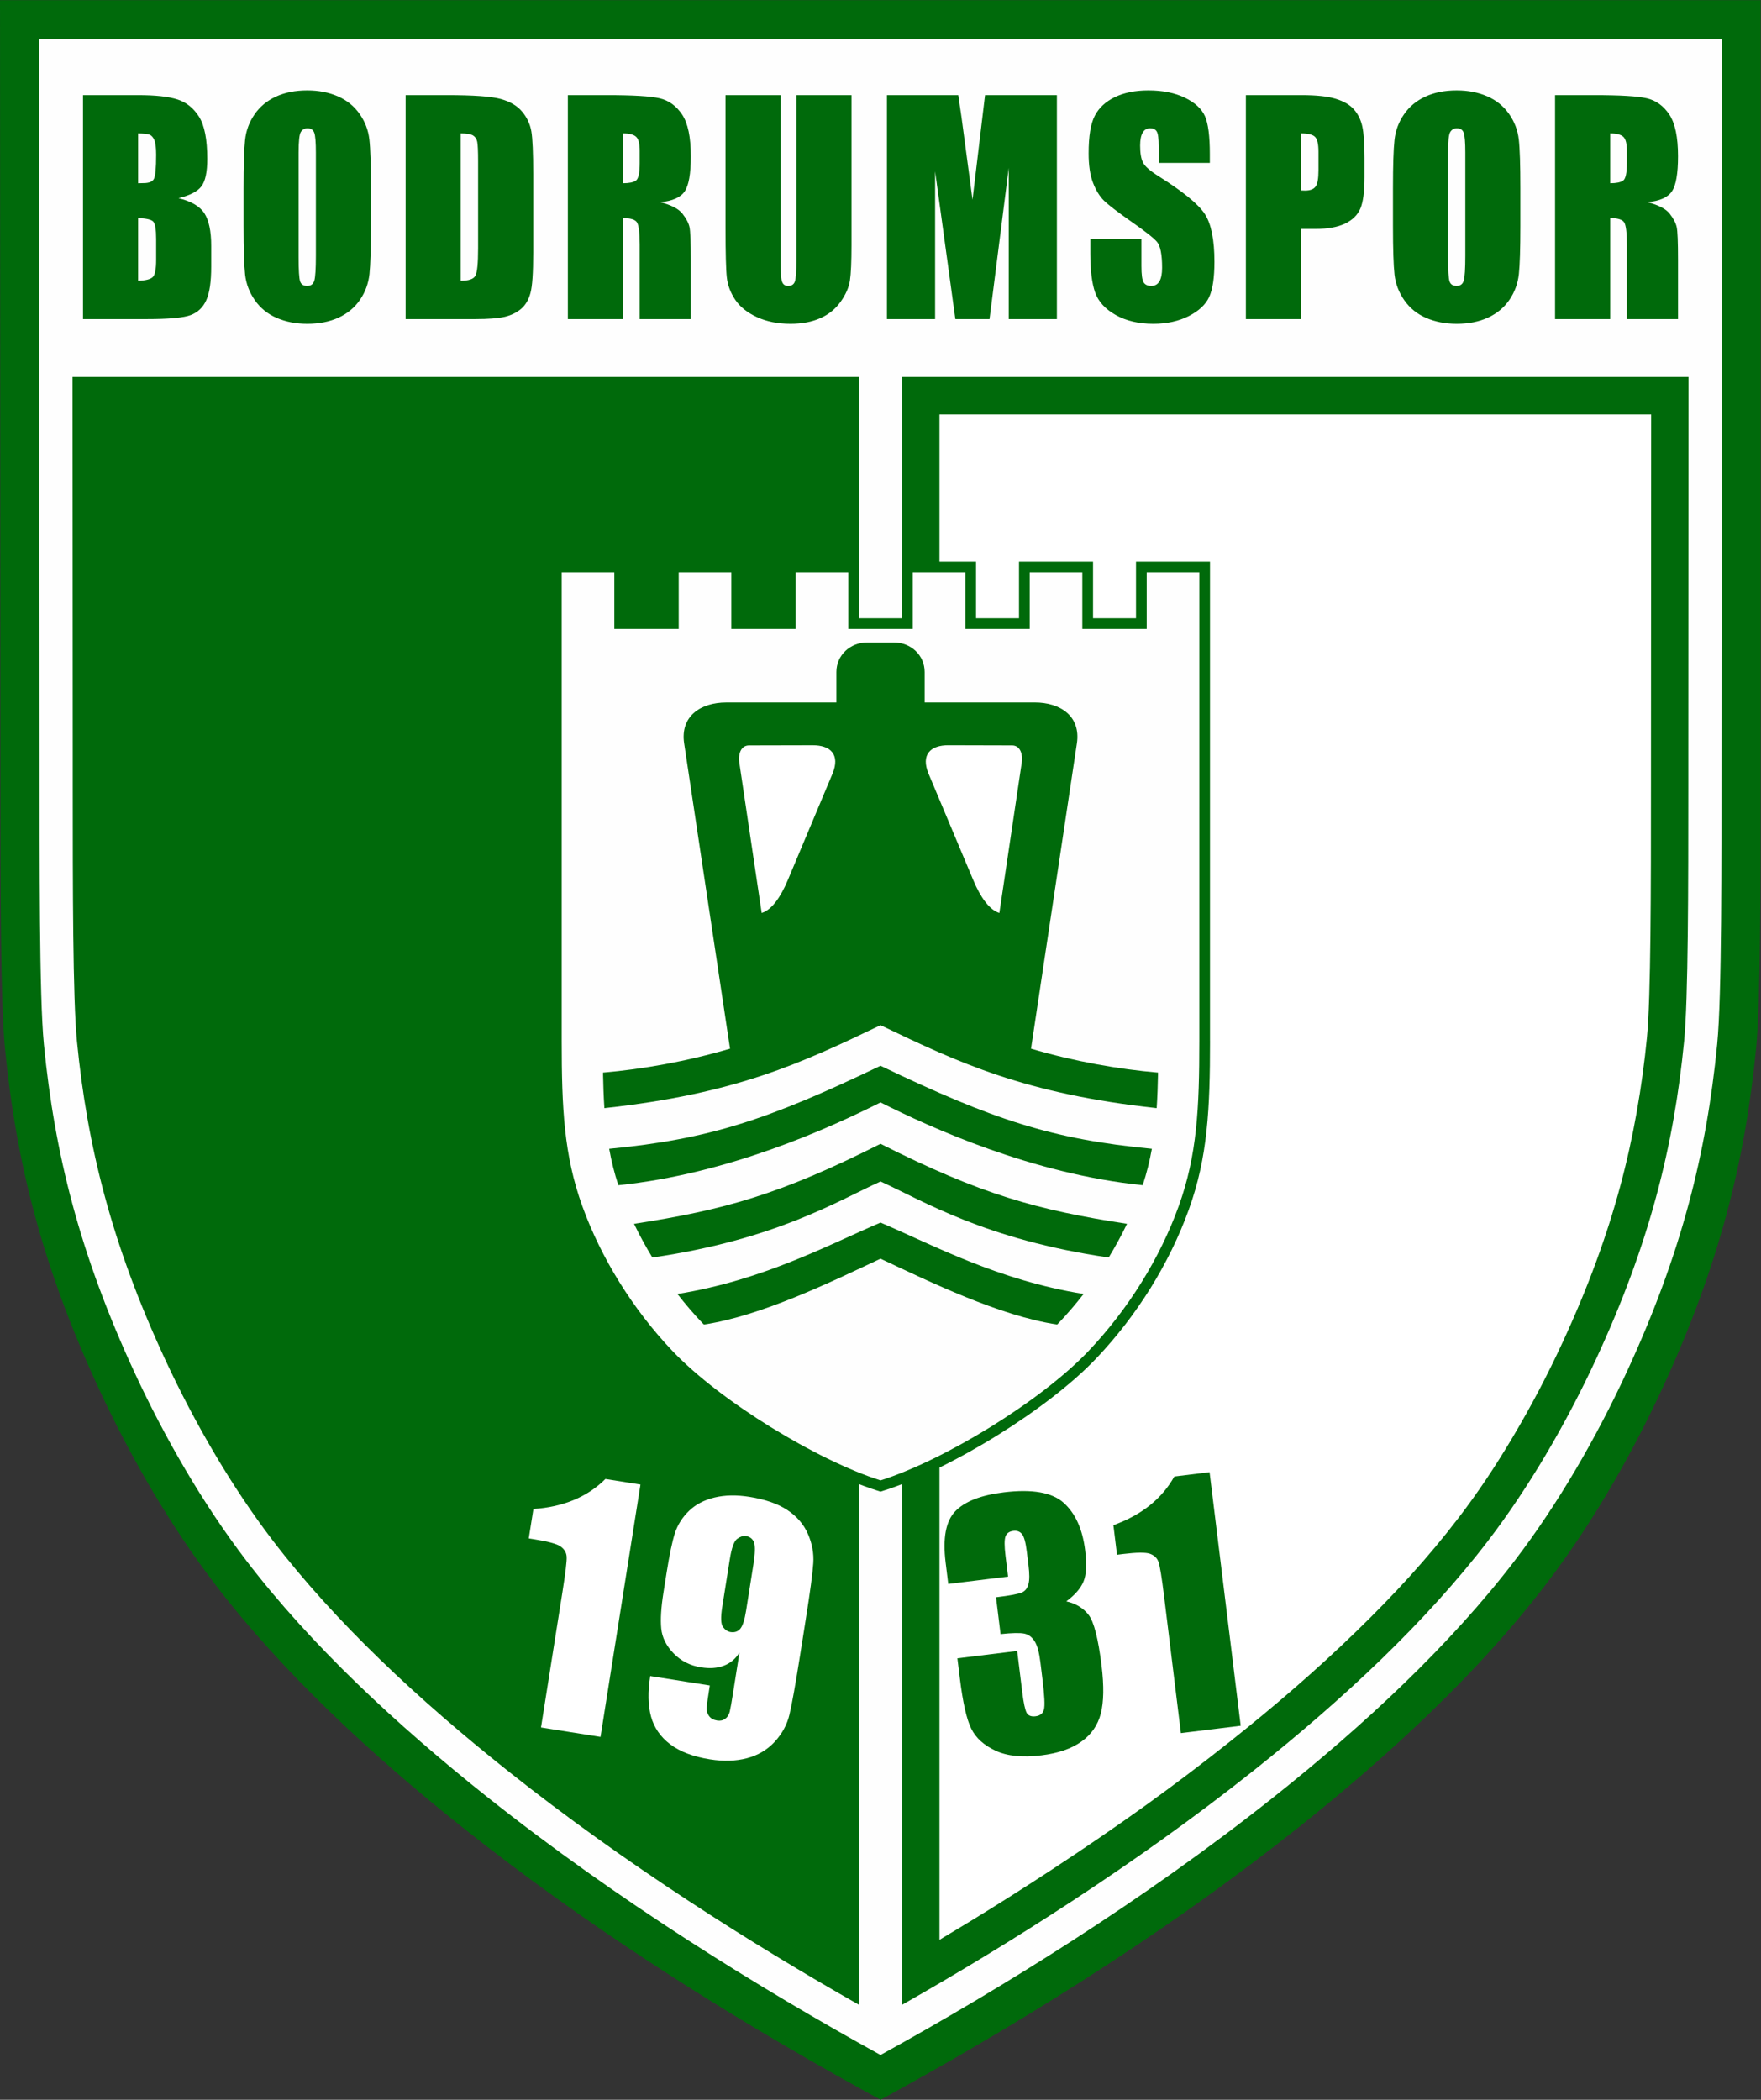 <svg xmlns="http://www.w3.org/2000/svg" xmlns:xlink="http://www.w3.org/1999/xlink" viewBox="0.02 -0.05 419.57 500.24" version="1.1">
<rect x="0.02" y="-0.05" width="419.57" height="500.24" fill="#333333" stroke="none"/>
<defs>
<clipPath id="clip1">
  <path d="M 0 0 L 419.5 0 L 419.5 500.199 L 0 500.199 Z M 0 0 "></path>
</clipPath>
</defs>
<g id="surface1">
<g clip-path="url(#clip1)" clip-rule="nonzero">
<path style=" stroke:none;fill-rule:evenodd;fill:rgb(0%,41.576%,4.315%);fill-opacity:1;" d="M 205.316 497.707 C 189.363 488.906 172.023 478.672 154.539 467.203 C 139.762 457.512 124.785 446.871 110.324 435.383 C 99.316 426.641 88.559 417.363 78.535 407.656 C 68.473 397.914 59.211 387.777 51.258 377.371 C 46.008 370.504 41.094 363.129 36.586 355.543 C 31.797 347.477 27.438 339.125 23.605 330.852 C 16.805 316.18 11.859 302.609 8.281 289.336 C 4.719 276.125 2.516 263.145 1.195 249.613 C 0.137 238.797 0.133 211.691 0.129 186.672 L 0.125 179.098 L 0.031 9.297 L 0.023 -0.055 L 419.598 -0.055 L 419.594 9.297 L 419.496 179.098 L 419.492 186.672 C 419.492 211.691 419.484 238.797 418.43 249.613 C 417.105 263.145 414.902 276.125 411.34 289.336 C 407.762 302.609 402.816 316.18 396.016 330.852 C 392.184 339.125 387.824 347.477 383.035 355.543 C 378.527 363.129 373.613 370.504 368.363 377.371 C 360.414 387.777 351.148 397.914 341.086 407.656 C 331.062 417.363 320.305 426.641 309.297 435.383 C 294.836 446.871 279.863 457.512 265.082 467.203 C 247.598 478.672 230.258 488.906 214.305 497.707 L 209.812 500.188 Z M 205.316 497.707 "></path>
</g>
<path style=" stroke:none;fill-rule:evenodd;fill:rgb(99.609%,99.609%,99.609%);fill-opacity:1;" d="M 209.812 489.523 C 180.855 473.547 147.125 452.695 116.133 428.074 C 94.488 410.879 74.012 391.777 58.676 371.707 C 48.312 358.148 39.23 342.371 32.082 326.941 C 18.961 298.621 13.008 274.621 10.477 248.734 C 9.348 237.215 9.461 205.746 9.445 179.098 L 9.348 9.297 L 410.273 9.297 L 410.176 179.098 C 410.16 205.746 410.273 237.215 409.148 248.734 C 406.613 274.621 400.664 298.621 387.539 326.941 C 380.391 342.371 371.312 358.148 360.945 371.707 C 345.609 391.777 325.133 410.879 303.488 428.074 C 272.496 452.695 238.766 473.547 209.812 489.523 Z M 209.812 489.523 "></path>
<path style=" stroke:none;fill-rule:evenodd;fill:rgb(0%,41.576%,4.315%);fill-opacity:1;" d="M 214.93 477.574 C 227.91 470.199 241.684 461.895 255.625 452.75 C 270.074 443.273 284.629 432.941 298.559 421.875 C 309.223 413.402 319.562 404.496 329.066 395.297 C 338.535 386.125 347.227 376.621 354.652 366.902 C 359.453 360.621 363.984 353.812 368.176 346.762 C 372.684 339.172 376.77 331.344 380.348 323.621 C 386.707 309.898 391.324 297.234 394.656 284.879 C 398.004 272.473 400.055 260.434 401.273 247.992 C 402.262 237.867 402.266 211.246 402.27 186.672 L 402.27 179.098 L 402.32 89.75 L 214.93 89.75 Z M 214.93 477.574 "></path>
<path style=" stroke:none;fill-rule:evenodd;fill:rgb(100%,100%,100%);fill-opacity:1;" d="M 223.859 462.086 C 226.254 460.66 228.676 459.203 231.121 457.711 C 237.367 453.898 243.914 449.766 250.742 445.285 C 258.402 440.262 265.82 435.195 272.832 430.156 C 279.484 425.371 286.23 420.289 293.012 414.898 C 298.359 410.652 303.523 406.383 308.422 402.125 C 313.379 397.82 318.211 393.41 322.855 388.91 C 327.566 384.352 331.984 379.816 336.035 375.34 C 340.059 370.891 343.922 366.273 347.574 361.496 C 349.879 358.48 352.066 355.418 354.133 352.344 C 356.254 349.184 358.383 345.793 360.5 342.227 C 362.676 338.57 364.719 334.906 366.633 331.273 C 368.613 327.508 370.492 323.695 372.254 319.891 C 375.32 313.277 377.973 306.898 380.266 300.668 C 382.539 294.5 384.445 288.5 386.043 282.578 C 387.637 276.656 388.93 270.797 389.973 264.914 C 391.055 258.812 391.848 252.934 392.414 247.152 C 392.887 242.32 393.125 233.398 393.246 222.68 C 393.371 211.688 393.375 198.926 393.375 186.672 L 393.379 179.098 L 393.422 98.68 L 223.859 98.68 Z M 223.859 462.086 "></path>
<path style=" stroke:none;fill-rule:evenodd;fill:rgb(0%,41.576%,4.315%);fill-opacity:1;" d="M 209.043 355.062 C 201.191 352.582 191.258 347.668 181.867 341.828 C 172.797 336.188 164.188 329.645 158.395 323.551 C 153.543 318.449 149.188 312.781 145.477 306.816 C 141.746 300.82 138.656 294.488 136.352 288.098 C 134.098 281.836 132.832 275.828 132.133 269.332 C 131.438 262.867 131.301 256.004 131.301 247.965 L 131.312 247.965 L 131.309 133.77 L 148.938 133.77 L 148.938 147.246 L 159.176 147.246 L 159.176 133.77 L 176.816 133.77 L 176.816 147.246 L 187.051 147.246 L 187.051 133.77 L 204.691 133.77 L 204.691 147.246 L 214.93 147.246 L 214.93 133.77 L 232.566 133.77 L 232.566 147.246 L 242.805 147.246 L 242.805 133.77 L 260.445 133.77 L 260.445 147.246 L 270.68 147.246 L 270.68 133.77 L 288.309 133.77 L 288.309 247.965 L 288.316 247.965 C 288.316 256.004 288.18 262.867 287.484 269.332 C 286.789 275.828 285.523 281.84 283.27 288.098 C 280.965 294.492 277.871 300.82 274.145 306.816 C 270.434 312.781 266.074 318.449 261.223 323.555 C 255.434 329.648 246.82 336.188 237.754 341.828 C 228.363 347.672 218.426 352.582 210.578 355.062 L 209.809 355.305 Z M 209.043 355.062 "></path>
<path style=" stroke:none;fill-rule:evenodd;fill:rgb(0%,41.576%,4.315%);fill-opacity:1;" d="M 163.996 452.75 C 177.938 461.895 191.711 470.199 204.691 477.574 L 204.691 89.75 L 17.301 89.75 L 17.352 179.098 L 17.352 186.672 C 17.355 211.246 17.359 237.867 18.352 247.992 C 19.566 260.434 21.621 272.473 24.965 284.879 C 28.297 297.234 32.914 309.898 39.273 323.621 C 42.852 331.344 46.938 339.172 51.445 346.762 C 55.637 353.812 60.168 360.621 64.969 366.902 C 72.395 376.621 81.086 386.125 90.559 395.297 C 100.059 404.496 110.398 413.402 121.062 421.875 C 134.992 432.941 149.547 443.273 163.996 452.75 Z M 163.996 452.75 "></path>
<path style=" stroke:none;fill-rule:evenodd;fill:rgb(0%,41.576%,4.315%);fill-opacity:1;" d="M 19.797 22.613 L 32.895 22.613 C 37.023 22.613 40.16 22.953 42.289 23.637 C 44.414 24.312 46.137 25.695 47.445 27.766 C 48.754 29.848 49.402 33.188 49.402 37.801 C 49.402 40.93 48.945 43.102 48.02 44.328 C 47.094 45.562 45.277 46.508 42.555 47.16 C 45.586 47.891 47.637 49.098 48.723 50.773 C 49.797 52.461 50.34 55.035 50.34 58.5 L 50.34 63.453 C 50.34 67.051 49.957 69.719 49.168 71.461 C 48.395 73.195 47.148 74.375 45.445 75.016 C 43.746 75.656 40.254 75.973 34.98 75.973 L 19.797 75.973 Z M 32.926 31.738 L 32.926 43.605 C 33.48 43.582 33.914 43.574 34.234 43.574 C 35.52 43.574 36.34 43.234 36.691 42.57 C 37.043 41.895 37.223 39.984 37.223 36.824 C 37.223 35.145 37.074 33.977 36.789 33.312 C 36.488 32.637 36.117 32.211 35.648 32.043 C 35.18 31.859 34.266 31.762 32.926 31.738 Z M 32.926 51.91 L 32.926 66.836 C 34.766 66.781 35.945 66.465 36.457 65.914 C 36.969 65.375 37.223 64.016 37.223 61.863 L 37.223 56.891 C 37.223 54.609 36.988 53.227 36.531 52.742 C 36.074 52.258 34.871 51.977 32.926 51.91 Z M 88.395 53.855 C 88.395 59.223 88.277 63.012 88.047 65.238 C 87.801 67.48 87.055 69.516 85.801 71.359 C 84.547 73.203 82.844 74.621 80.703 75.613 C 78.566 76.602 76.066 77.098 73.227 77.098 C 70.523 77.098 68.098 76.625 65.949 75.691 C 63.789 74.758 62.066 73.363 60.758 71.496 C 59.449 69.629 58.676 67.59 58.418 65.398 C 58.176 63.191 58.047 59.344 58.047 53.855 L 58.047 44.73 C 58.047 39.363 58.164 35.574 58.406 33.336 C 58.641 31.105 59.387 29.07 60.652 27.227 C 61.906 25.383 63.598 23.965 65.75 22.973 C 67.887 21.984 70.375 21.488 73.227 21.488 C 75.93 21.488 78.355 21.961 80.504 22.895 C 82.652 23.828 84.387 25.223 85.695 27.09 C 87.004 28.957 87.777 30.996 88.023 33.188 C 88.277 35.395 88.395 39.23 88.395 44.73 Z M 75.281 36.328 C 75.281 33.84 75.152 32.254 74.887 31.559 C 74.629 30.871 74.098 30.523 73.289 30.523 C 72.598 30.523 72.078 30.805 71.715 31.367 C 71.344 31.918 71.164 33.57 71.164 36.328 L 71.164 61.234 C 71.164 64.34 71.289 66.254 71.523 66.973 C 71.758 67.703 72.32 68.062 73.195 68.062 C 74.09 68.062 74.652 67.648 74.906 66.816 C 75.152 65.973 75.281 63.992 75.281 60.84 Z M 96.664 22.613 L 106.484 22.613 C 112.824 22.613 117.102 22.918 119.336 23.535 C 121.57 24.156 123.27 25.156 124.43 26.562 C 125.602 27.969 126.324 29.543 126.621 31.266 C 126.91 32.984 127.059 36.371 127.059 41.434 L 127.059 60.121 C 127.059 64.914 126.848 68.109 126.41 69.73 C 125.984 71.336 125.25 72.609 124.188 73.52 C 123.121 74.43 121.812 75.062 120.262 75.434 C 118.695 75.793 116.355 75.973 113.219 75.973 L 96.664 75.973 Z M 109.793 31.738 L 109.793 66.836 C 111.676 66.836 112.848 66.445 113.281 65.645 C 113.719 64.836 113.93 62.652 113.93 59.098 L 113.93 38.363 C 113.93 35.945 113.855 34.402 113.719 33.719 C 113.57 33.043 113.238 32.535 112.719 32.223 C 112.195 31.906 111.219 31.738 109.793 31.738 Z M 135.316 22.613 L 144.605 22.613 C 150.797 22.613 154.988 22.859 157.18 23.367 C 159.371 23.875 161.156 25.168 162.539 27.238 C 163.922 29.32 164.613 32.625 164.613 37.184 C 164.613 41.332 164.125 44.125 163.148 45.551 C 162.18 46.98 160.254 47.836 157.379 48.117 C 159.977 48.805 161.73 49.715 162.625 50.863 C 163.508 52 164.07 53.047 164.285 54 C 164.508 54.957 164.613 57.59 164.613 61.898 L 164.613 75.973 L 152.434 75.973 L 152.434 58.242 C 152.434 55.387 152.211 53.617 151.785 52.934 C 151.359 52.258 150.242 51.91 148.445 51.91 L 148.445 75.973 L 135.316 75.973 Z M 148.445 31.738 L 148.445 43.605 C 149.914 43.605 150.945 43.391 151.539 42.965 C 152.137 42.539 152.434 41.141 152.434 38.793 L 152.434 35.867 C 152.434 34.168 152.148 33.066 151.574 32.535 C 151 32.008 149.957 31.738 148.445 31.738 Z M 202.895 22.613 L 202.895 58.277 C 202.895 62.316 202.766 65.16 202.52 66.793 C 202.266 68.434 201.531 70.109 200.309 71.832 C 199.074 73.566 197.469 74.871 195.457 75.758 C 193.457 76.648 191.086 77.098 188.371 77.098 C 185.352 77.098 182.691 76.57 180.395 75.512 C 178.086 74.453 176.363 73.082 175.215 71.395 C 174.074 69.695 173.395 67.918 173.191 66.039 C 172.98 64.16 172.883 60.211 172.883 54.18 L 172.883 22.613 L 186 22.613 L 186 62.617 C 186 64.949 186.117 66.445 186.363 67.086 C 186.598 67.738 187.074 68.062 187.809 68.062 C 188.641 68.062 189.172 67.703 189.414 66.996 C 189.648 66.273 189.766 64.586 189.766 61.934 L 189.766 22.613 Z M 251.832 22.613 L 251.832 75.973 L 240.363 75.973 L 240.363 39.949 L 235.781 75.973 L 227.641 75.973 L 222.812 40.77 L 222.812 75.973 L 211.344 75.973 L 211.344 22.613 L 228.332 22.613 C 228.832 25.82 229.355 29.602 229.918 33.953 L 231.727 47.531 L 234.715 22.613 Z M 288.27 38.758 L 276.09 38.758 L 276.09 34.809 C 276.09 32.965 275.93 31.781 275.621 31.277 C 275.312 30.77 274.793 30.523 274.059 30.523 C 273.27 30.523 272.676 30.859 272.273 31.547 C 271.867 32.223 271.664 33.258 271.664 34.641 C 271.664 36.418 271.887 37.766 272.348 38.668 C 272.781 39.566 274.027 40.648 276.059 41.93 C 281.898 45.598 285.57 48.602 287.09 50.953 C 288.609 53.305 289.367 57.094 289.367 62.328 C 289.367 66.129 288.941 68.93 288.102 70.73 C 287.262 72.531 285.633 74.047 283.23 75.266 C 280.812 76.48 278.016 77.098 274.812 77.098 C 271.305 77.098 268.305 76.387 265.824 74.98 C 263.336 73.578 261.707 71.789 260.941 69.617 C 260.176 67.434 259.793 64.352 259.793 60.348 L 259.793 56.859 L 271.973 56.859 L 271.973 63.352 C 271.973 65.352 272.145 66.637 272.484 67.207 C 272.836 67.77 273.441 68.062 274.312 68.062 C 275.188 68.062 275.836 67.703 276.262 66.973 C 276.688 66.254 276.898 65.172 276.898 63.742 C 276.898 60.605 276.496 58.547 275.688 57.578 C 274.855 56.609 272.805 55.004 269.547 52.742 C 266.281 50.445 264.125 48.793 263.059 47.758 C 262.008 46.723 261.125 45.293 260.43 43.473 C 259.73 41.648 259.391 39.32 259.391 36.484 C 259.391 32.402 259.879 29.41 260.867 27.52 C 261.848 25.629 263.441 24.156 265.645 23.086 C 267.848 22.027 270.504 21.488 273.621 21.488 C 277.039 21.488 279.941 22.074 282.336 23.234 C 284.738 24.402 286.324 25.863 287.113 27.641 C 287.887 29.41 288.27 32.414 288.27 36.652 Z M 296.859 22.613 L 310.07 22.613 C 313.645 22.613 316.402 22.906 318.316 23.504 C 320.242 24.098 321.688 24.953 322.645 26.066 C 323.613 27.191 324.273 28.555 324.613 30.141 C 324.953 31.738 325.125 34.199 325.125 37.543 L 325.125 42.188 C 325.125 45.598 324.797 48.082 324.137 49.637 C 323.465 51.199 322.242 52.391 320.465 53.234 C 318.688 54.07 316.371 54.484 313.508 54.484 L 309.988 54.484 L 309.988 75.973 L 296.859 75.973 Z M 309.988 31.738 L 309.988 45.316 C 310.359 45.34 310.68 45.352 310.945 45.352 C 312.156 45.352 312.988 45.035 313.453 44.418 C 313.922 43.785 314.156 42.48 314.156 40.512 L 314.156 36.125 C 314.156 34.301 313.891 33.109 313.348 32.57 C 312.805 32.02 311.688 31.738 309.988 31.738 Z M 362.254 53.855 C 362.254 59.223 362.137 63.012 361.902 65.238 C 361.66 67.48 360.914 69.516 359.66 71.359 C 358.406 73.203 356.703 74.621 354.562 75.613 C 352.426 76.602 349.926 77.098 347.086 77.098 C 344.383 77.098 341.957 76.625 339.809 75.691 C 337.648 74.758 335.926 73.363 334.617 71.496 C 333.309 69.629 332.531 67.59 332.277 65.398 C 332.031 63.191 331.906 59.344 331.906 53.855 L 331.906 44.73 C 331.906 39.363 332.023 35.574 332.266 33.336 C 332.5 31.105 333.246 29.07 334.512 27.227 C 335.766 25.383 337.457 23.965 339.605 22.973 C 341.746 21.984 344.234 21.488 347.086 21.488 C 349.789 21.488 352.215 21.961 354.363 22.895 C 356.512 23.828 358.246 25.223 359.555 27.09 C 360.863 28.957 361.637 30.996 361.883 33.188 C 362.137 35.395 362.254 39.23 362.254 44.73 Z M 349.141 36.328 C 349.141 33.84 349.012 32.254 348.746 31.559 C 348.488 30.871 347.957 30.523 347.148 30.523 C 346.457 30.523 345.938 30.805 345.574 31.367 C 345.203 31.918 345.023 33.57 345.023 36.328 L 345.023 61.234 C 345.023 64.34 345.148 66.254 345.383 66.973 C 345.617 67.703 346.18 68.062 347.055 68.062 C 347.949 68.062 348.512 67.648 348.766 66.816 C 349.012 65.973 349.141 63.992 349.141 60.84 Z M 370.523 22.613 L 379.812 22.613 C 386.004 22.613 390.195 22.859 392.387 23.367 C 394.578 23.875 396.363 25.168 397.746 27.238 C 399.129 29.32 399.82 32.625 399.82 37.184 C 399.82 41.332 399.332 44.125 398.355 45.551 C 397.387 46.98 395.461 47.836 392.586 48.117 C 395.184 48.805 396.938 49.715 397.832 50.863 C 398.715 52 399.277 53.047 399.492 54 C 399.715 54.957 399.82 57.59 399.82 61.898 L 399.82 75.973 L 387.641 75.973 L 387.641 58.242 C 387.641 55.387 387.418 53.617 386.992 52.934 C 386.566 52.258 385.449 51.91 383.652 51.91 L 383.652 75.973 L 370.523 75.973 Z M 383.652 31.738 L 383.652 43.605 C 385.121 43.605 386.152 43.391 386.746 42.965 C 387.344 42.539 387.641 41.141 387.641 38.793 L 387.641 35.867 C 387.641 34.168 387.355 33.066 386.781 32.535 C 386.207 32.008 385.164 31.738 383.652 31.738 Z M 383.652 31.738 "></path>
<path style=" stroke:none;fill-rule:evenodd;fill:rgb(100%,100%,100%);fill-opacity:1;" d="M 152.617 353.621 L 143.094 413.742 L 128.918 411.496 L 134.023 379.262 C 134.758 374.609 135.094 371.793 135.027 370.82 C 134.973 369.848 134.496 369.047 133.629 368.402 C 132.758 367.77 130.688 367.195 127.402 366.676 L 126 366.453 L 127.109 359.445 C 134.215 358.969 139.934 356.59 144.266 352.297 Z M 154.941 399.246 L 169.133 401.492 C 168.691 404.297 168.434 406.062 168.391 406.809 C 168.348 407.543 168.539 408.207 168.965 408.781 C 169.387 409.355 170.031 409.707 170.895 409.844 C 171.625 409.957 172.262 409.824 172.805 409.43 C 173.348 409.035 173.707 408.469 173.883 407.73 C 174.062 407.004 174.324 405.5 174.68 403.254 L 176.195 393.672 C 175.246 395.172 174 396.211 172.461 396.785 C 170.93 397.375 169.129 397.504 167.043 397.172 C 164.441 396.762 162.27 395.652 160.516 393.852 C 158.762 392.055 157.773 390.066 157.562 387.902 C 157.352 385.738 157.535 382.883 158.094 379.348 L 158.855 374.555 C 159.52 370.348 160.172 367.238 160.809 365.234 C 161.457 363.234 162.574 361.461 164.156 359.918 C 165.742 358.375 167.777 357.309 170.242 356.711 C 172.723 356.117 175.48 356.062 178.551 356.547 C 182.34 357.148 185.367 358.199 187.621 359.699 C 189.879 361.199 191.52 363.098 192.52 365.398 C 193.52 367.699 193.949 370.031 193.789 372.355 C 193.641 374.699 193.043 379.164 191.992 385.781 L 190.672 394.133 C 189.535 401.297 188.684 406.059 188.109 408.438 C 187.547 410.828 186.371 412.98 184.59 414.91 C 182.812 416.836 180.602 418.137 177.977 418.824 C 175.348 419.512 172.422 419.609 169.184 419.094 C 165.18 418.461 162.02 417.258 159.691 415.5 C 157.367 413.727 155.848 411.527 155.125 408.879 C 154.402 406.215 154.348 403.012 154.941 399.246 Z M 172.102 382.746 C 171.703 385.27 171.758 386.875 172.285 387.57 C 172.812 388.266 173.402 388.656 174.062 388.762 C 175.047 388.918 175.824 388.648 176.398 387.977 C 176.977 387.285 177.434 385.852 177.785 383.648 L 179.508 372.758 C 179.93 370.109 179.984 368.352 179.684 367.457 C 179.383 366.578 178.73 366.047 177.723 365.887 C 177.109 365.789 176.426 366.008 175.68 366.539 C 174.918 367.066 174.324 368.715 173.887 371.492 Z M 172.102 382.746 "></path>
<path style=" stroke:none;fill-rule:evenodd;fill:rgb(0%,41.576%,4.315%);fill-opacity:1;" d="M 254.078 381.449 C 256.332 381.961 258.098 383.023 259.375 384.652 C 260.652 386.281 261.684 390.316 262.48 396.785 C 263.07 401.59 263.008 405.383 262.297 408.16 C 261.59 410.938 260.051 413.168 257.68 414.855 C 255.309 416.559 252.129 417.645 248.156 418.133 C 243.637 418.688 240 418.32 237.223 417.031 C 234.449 415.742 232.508 413.992 231.418 411.758 C 230.312 409.527 229.418 405.539 228.711 399.793 L 228.125 395.02 L 242.375 393.27 L 243.582 403.09 C 243.902 405.699 244.262 407.336 244.637 408.016 C 245.012 408.68 245.719 408.957 246.73 408.832 C 247.828 408.695 248.508 408.16 248.746 407.227 C 249 406.289 248.879 403.926 248.414 400.145 L 247.902 395.965 C 247.617 393.645 247.168 391.98 246.547 390.984 C 245.918 389.977 245.098 389.352 244.094 389.141 C 243.09 388.926 241.195 388.953 238.41 389.254 L 237.332 380.48 C 240.719 380.062 242.797 379.668 243.57 379.301 C 244.332 378.922 244.836 378.266 245.07 377.293 C 245.32 376.332 245.312 374.871 245.07 372.895 L 244.656 369.547 C 244.398 367.434 244.023 366.055 243.531 365.445 C 243.039 364.82 242.359 364.555 241.48 364.66 C 240.492 364.781 239.859 365.223 239.586 365.98 C 239.312 366.738 239.305 368.266 239.59 370.582 L 240.199 375.551 L 225.949 377.301 L 225.316 372.141 C 224.609 366.371 225.371 362.32 227.617 359.988 C 229.859 357.656 233.699 356.152 239.141 355.484 C 245.934 354.648 250.719 355.484 253.488 358.004 C 256.254 360.52 257.949 364.27 258.562 369.273 C 258.98 372.664 258.848 375.16 258.152 376.773 C 257.469 378.383 256.109 379.945 254.078 381.449 Z M 288.207 350.676 L 295.625 411.09 L 281.375 412.84 L 277.398 380.449 C 276.824 375.773 276.371 372.973 276.039 372.055 C 275.719 371.137 275.039 370.496 274.027 370.117 C 273.016 369.75 270.867 369.77 267.566 370.172 L 266.156 370.348 L 265.293 363.301 C 271.988 360.891 276.836 357.023 279.812 351.707 Z M 288.207 350.676 "></path>
<path style=" stroke:none;fill-rule:evenodd;fill:rgb(99.609%,99.609%,99.609%);fill-opacity:1;" d="M 209.809 352.633 C 194.758 347.871 171.711 333.867 160.238 321.797 C 150.758 311.824 143.199 299.609 138.742 287.242 C 134.391 275.152 133.852 263.949 133.852 247.965 L 133.852 136.32 L 146.387 136.32 L 146.387 149.797 L 161.727 149.797 L 161.727 136.32 L 174.266 136.32 L 174.266 149.797 L 189.602 149.797 L 189.602 136.32 L 202.141 136.32 L 202.141 149.797 L 217.48 149.797 L 217.48 136.32 L 230.016 136.32 L 230.016 149.797 L 245.355 149.797 L 245.355 136.32 L 257.891 136.32 L 257.891 149.797 L 273.23 149.797 L 273.23 136.32 L 285.77 136.32 L 285.766 247.965 C 285.766 263.949 285.23 275.152 280.875 287.242 C 276.422 299.609 268.863 311.824 259.379 321.801 C 247.91 333.871 224.863 347.875 209.809 352.633 Z M 209.809 352.633 "></path>
<path style=" stroke:none;fill-rule:evenodd;fill:rgb(0%,41.576%,4.315%);fill-opacity:1;" d="M 209.812 244.188 C 191.047 253.184 175.441 260.531 144.02 263.945 C 143.844 261.309 143.742 258.5 143.688 255.484 C 153.039 254.691 163.727 252.809 173.953 249.781 L 163.027 177.07 C 162.047 170.598 166.922 167.309 173.066 167.309 L 199.297 167.309 L 199.297 160.062 C 199.297 156.039 202.59 153.012 206.609 153.012 L 213.012 153.012 C 217.035 153.012 220.324 156.039 220.324 160.059 L 220.324 167.305 L 246.555 167.305 C 252.699 167.305 257.574 170.598 256.594 177.07 L 245.668 249.781 C 255.895 252.809 266.582 254.688 275.934 255.484 C 275.879 258.5 275.781 261.309 275.605 263.945 C 244.184 260.531 228.574 253.184 209.812 244.188 Z M 209.812 244.188 "></path>
<path style=" stroke:none;fill-rule:evenodd;fill:rgb(0%,41.576%,4.315%);fill-opacity:1;" d="M 209.812 299.816 C 198.094 305.324 181.426 313.453 167.719 315.504 C 167.582 315.363 167.441 315.219 167.305 315.074 C 165.246 312.906 163.281 310.613 161.43 308.223 C 181.918 304.906 197.059 296.664 209.812 291.211 C 222.562 296.664 237.703 304.906 258.191 308.223 C 256.34 310.613 254.375 312.906 252.316 315.074 C 252.18 315.215 252.043 315.359 251.902 315.504 C 238.199 313.453 221.527 305.32 209.812 299.816 Z M 209.812 299.816 "></path>
<path style=" stroke:none;fill-rule:evenodd;fill:rgb(0%,41.576%,4.315%);fill-opacity:1;" d="M 209.812 272.445 C 185.82 284.555 172.492 288.211 151.086 291.508 C 152.383 294.207 153.84 296.891 155.449 299.535 C 184.887 295.254 199.617 286.043 209.812 281.418 C 220.004 286.043 234.734 295.254 264.172 299.535 C 265.781 296.891 267.242 294.207 268.535 291.508 C 247.129 288.207 233.801 284.555 209.812 272.445 Z M 209.812 272.445 "></path>
<path style=" stroke:none;fill-rule:evenodd;fill:rgb(0%,41.576%,4.315%);fill-opacity:1;" d="M 209.812 262.586 C 197.723 268.664 173.57 279.645 147.344 282.309 C 146.398 279.438 145.691 276.582 145.164 273.633 C 168.902 271.363 182.941 266.75 209.812 253.855 C 236.68 266.75 250.719 271.363 274.461 273.633 C 273.93 276.578 273.223 279.438 272.277 282.305 C 246.051 279.645 221.898 268.66 209.812 262.586 Z M 209.812 262.586 "></path>
<path style=" stroke:none;fill-rule:evenodd;fill:rgb(100%,100%,100%);fill-opacity:1;" d="M 181.496 217.453 C 183.891 216.734 186.047 213.602 187.68 209.715 L 198.348 184.328 C 200.293 179.691 197.852 177.488 193.676 177.5 L 178.473 177.535 C 176.367 177.543 175.91 179.926 176.145 181.496 Z M 238.125 217.453 C 235.73 216.73 233.574 213.602 231.945 209.715 L 221.277 184.328 C 219.328 179.688 221.773 177.488 225.949 177.496 L 241.148 177.535 C 243.254 177.539 243.711 179.926 243.48 181.496 Z M 238.125 217.453 "></path>
</g>
</svg>